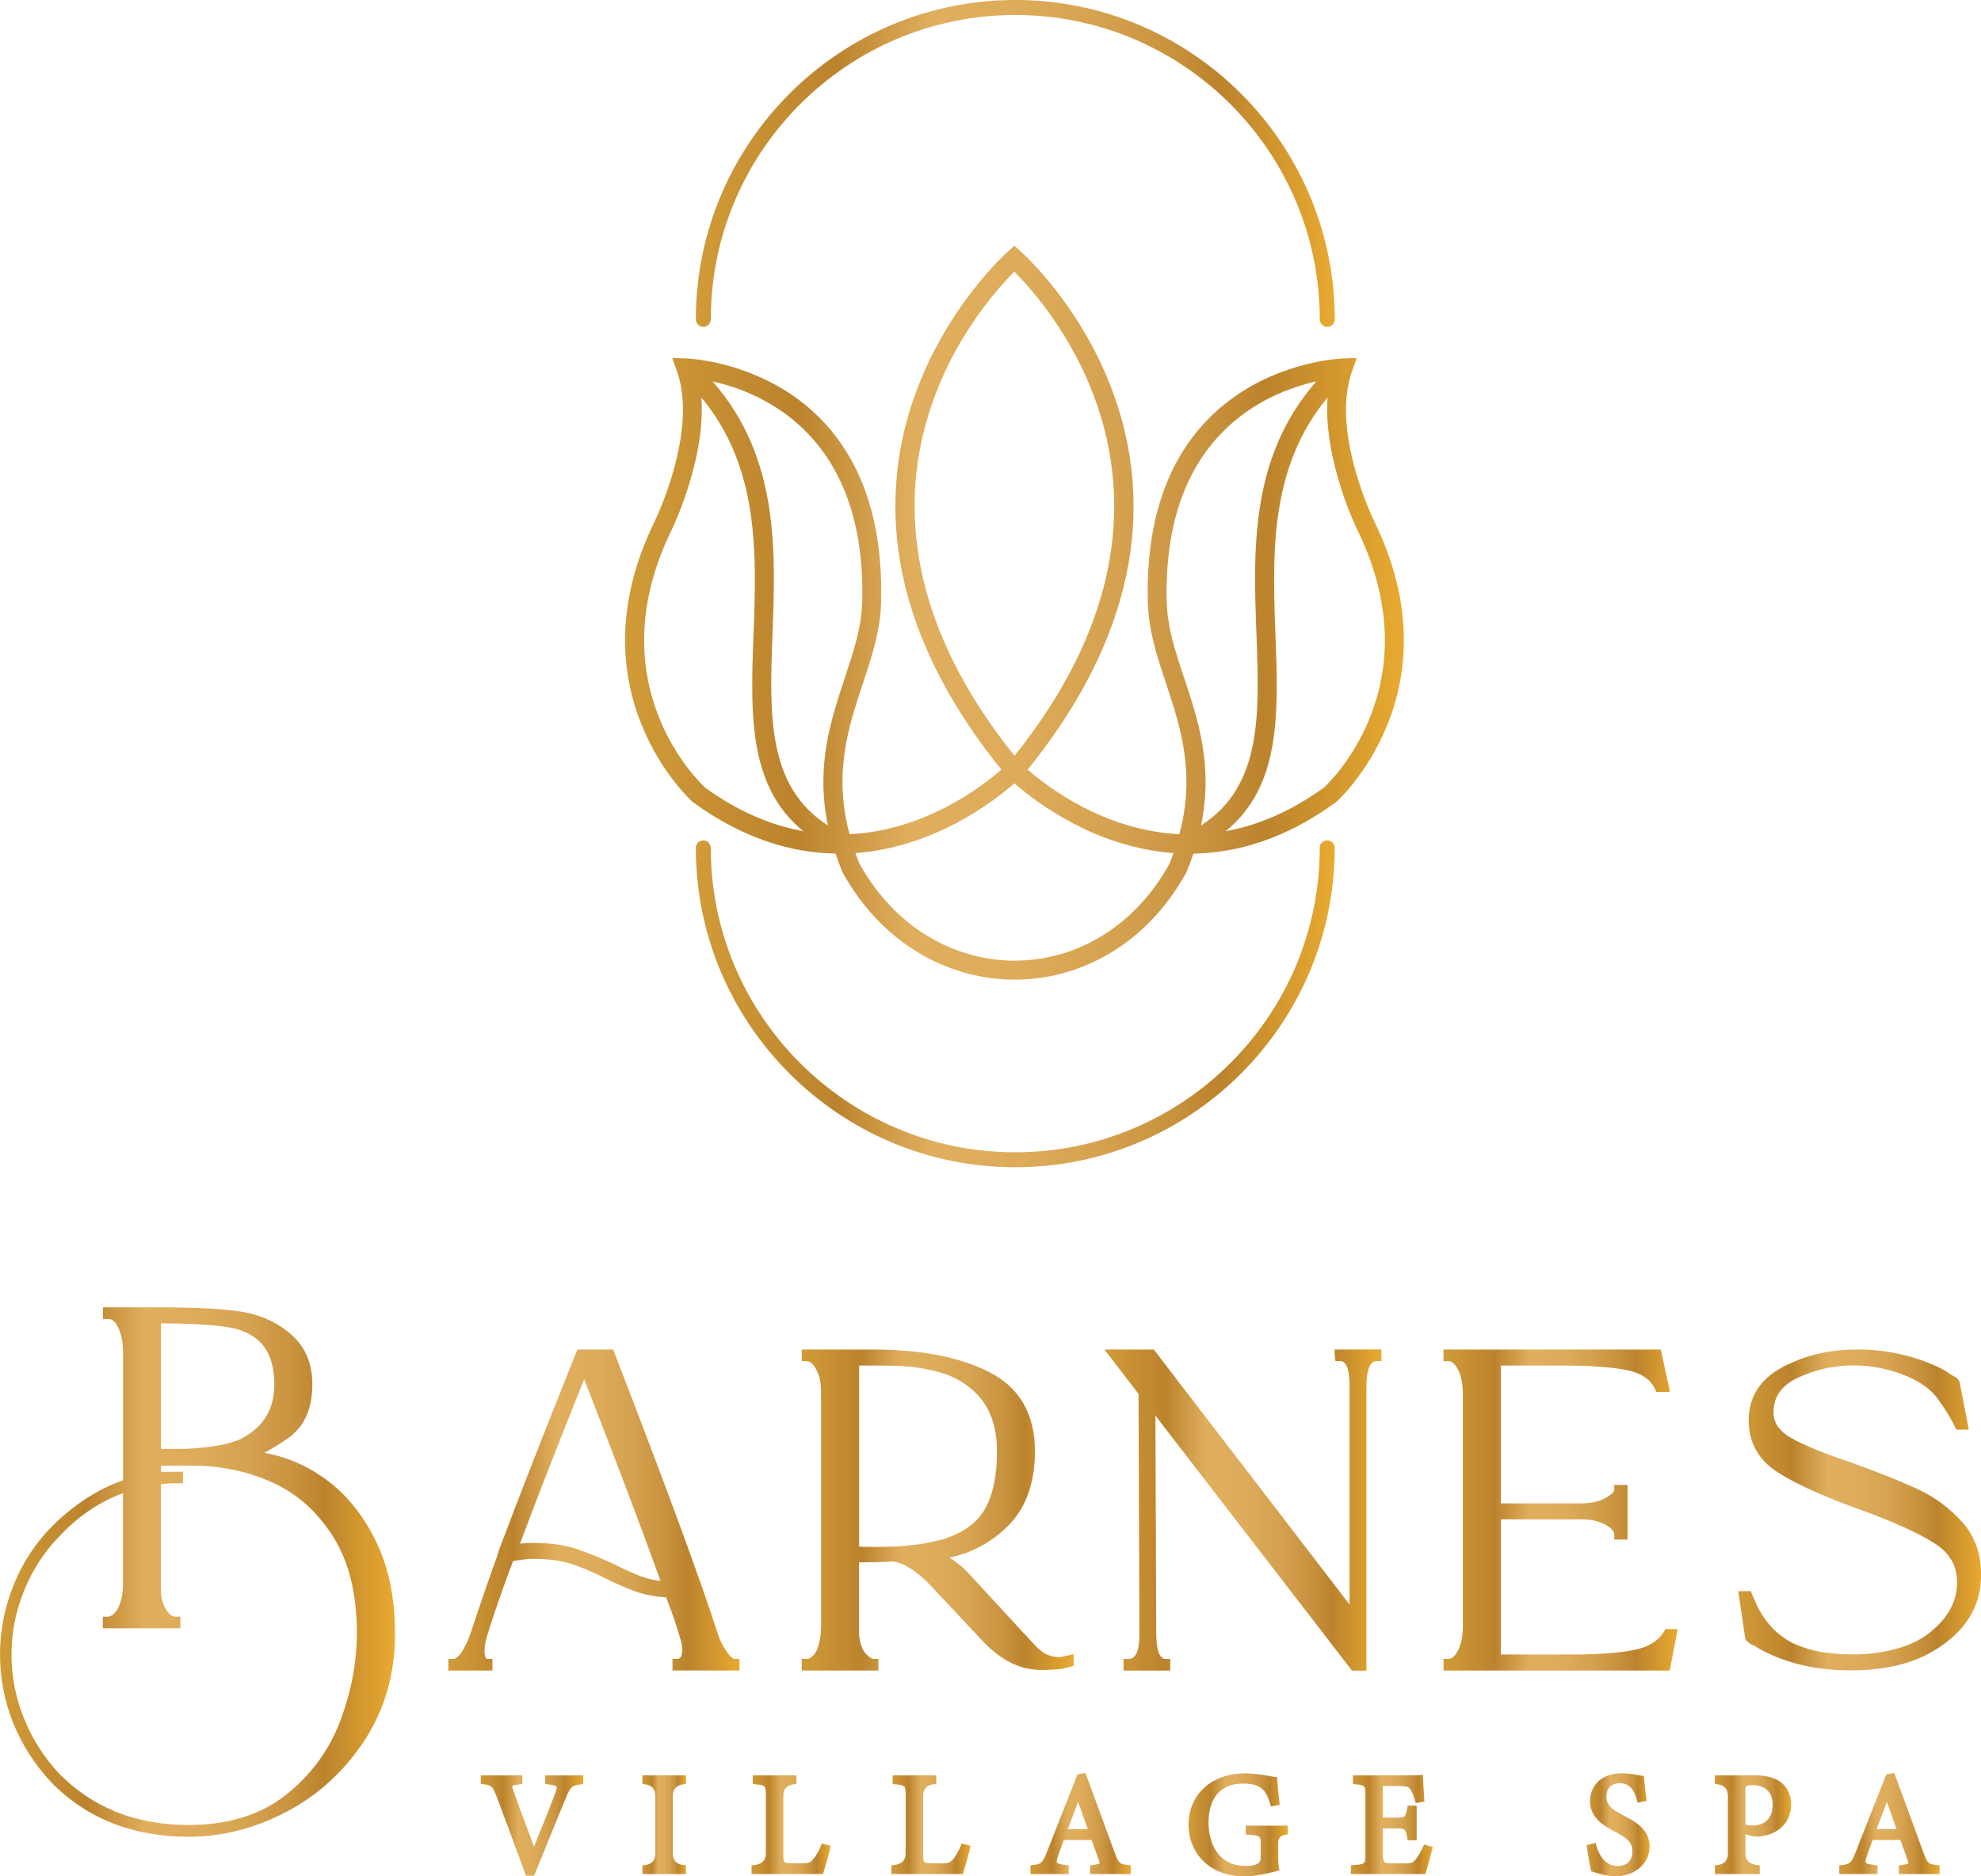 <?xml version="1.0" encoding="UTF-8"?>
<svg id="Layer_2" data-name="Layer 2" xmlns="http://www.w3.org/2000/svg" xmlns:xlink="http://www.w3.org/1999/xlink" viewBox="0 0 469.53 444.8">
  <defs>
    <style>
      .cls-1 {
        fill: url(#linear-gradient);
      }

      .cls-1, .cls-2, .cls-3, .cls-4, .cls-5, .cls-6, .cls-7, .cls-8, .cls-9, .cls-10, .cls-11, .cls-12, .cls-13, .cls-14, .cls-15, .cls-16, .cls-17, .cls-18, .cls-19 {
        stroke-width: 0px;
      }

      .cls-2 {
        fill: url(#linear-gradient-11);
      }

      .cls-3 {
        fill: url(#linear-gradient-12);
      }

      .cls-4 {
        fill: url(#linear-gradient-13);
      }

      .cls-5 {
        fill: url(#linear-gradient-10);
      }

      .cls-6 {
        fill: url(#linear-gradient-17);
      }

      .cls-7 {
        fill: url(#linear-gradient-16);
      }

      .cls-8 {
        fill: url(#linear-gradient-19);
      }

      .cls-9 {
        fill: url(#linear-gradient-15);
      }

      .cls-10 {
        fill: url(#linear-gradient-18);
      }

      .cls-11 {
        fill: url(#linear-gradient-14);
      }

      .cls-12 {
        fill: url(#linear-gradient-4);
      }

      .cls-13 {
        fill: url(#linear-gradient-2);
      }

      .cls-14 {
        fill: url(#linear-gradient-3);
      }

      .cls-15 {
        fill: url(#linear-gradient-8);
      }

      .cls-16 {
        fill: url(#linear-gradient-9);
      }

      .cls-17 {
        fill: url(#linear-gradient-7);
      }

      .cls-18 {
        fill: url(#linear-gradient-5);
      }

      .cls-19 {
        fill: url(#linear-gradient-6);
      }
    </style>
    <linearGradient id="linear-gradient" x1="164.93" y1="38.74" x2="316.36" y2="38.74" gradientUnits="userSpaceOnUse">
      <stop offset="0" stop-color="#d19b38"/>
      <stop offset=".22" stop-color="#bc832d"/>
      <stop offset=".37" stop-color="#e0af5d"/>
      <stop offset=".51" stop-color="#ddab59"/>
      <stop offset=".63" stop-color="#d5a24f"/>
      <stop offset=".75" stop-color="#c8913d"/>
      <stop offset=".82" stop-color="#bc832d"/>
      <stop offset="1" stop-color="#e8aa30"/>
    </linearGradient>
    <linearGradient id="linear-gradient-2" y1="237.98" y2="237.98" xlink:href="#linear-gradient"/>
    <linearGradient id="linear-gradient-3" x1="148.16" y1="145.26" x2="332.76" y2="145.26" xlink:href="#linear-gradient"/>
    <linearGradient id="linear-gradient-4" x1="0" y1="372.66" x2="93.61" y2="372.66" xlink:href="#linear-gradient"/>
    <linearGradient id="linear-gradient-5" x1="106.28" y1="357.97" x2="175.29" y2="357.97" xlink:href="#linear-gradient"/>
    <linearGradient id="linear-gradient-6" x1="190.04" y1="357.97" x2="254.47" y2="357.97" xlink:href="#linear-gradient"/>
    <linearGradient id="linear-gradient-7" x1="261.78" y1="357.97" x2="327.41" y2="357.97" xlink:href="#linear-gradient"/>
    <linearGradient id="linear-gradient-8" x1="342.16" y1="357.97" x2="397.68" y2="357.97" xlink:href="#linear-gradient"/>
    <linearGradient id="linear-gradient-9" x1="412" y1="357.97" x2="469.53" y2="357.97" xlink:href="#linear-gradient"/>
    <linearGradient id="linear-gradient-10" x1="113.94" y1="432.76" x2="138.21" y2="432.76" xlink:href="#linear-gradient"/>
    <linearGradient id="linear-gradient-11" x1="152.25" y1="432.58" x2="162.59" y2="432.58" xlink:href="#linear-gradient"/>
    <linearGradient id="linear-gradient-12" x1="178.13" y1="432.58" x2="196.88" y2="432.58" xlink:href="#linear-gradient"/>
    <linearGradient id="linear-gradient-13" x1="211.27" y1="432.58" x2="230.02" y2="432.58" xlink:href="#linear-gradient"/>
    <linearGradient id="linear-gradient-14" x1="244.23" y1="432.3" x2="267.99" y2="432.3" xlink:href="#linear-gradient"/>
    <linearGradient id="linear-gradient-15" x1="281.72" y1="432.59" x2="305.2" y2="432.59" xlink:href="#linear-gradient"/>
    <linearGradient id="linear-gradient-16" x1="320.19" y1="432.52" x2="339.58" y2="432.52" xlink:href="#linear-gradient"/>
    <linearGradient id="linear-gradient-17" x1="376.05" y1="432.59" x2="390.98" y2="432.59" xlink:href="#linear-gradient"/>
    <linearGradient id="linear-gradient-18" x1="406.46" y1="432.58" x2="424.5" y2="432.58" xlink:href="#linear-gradient"/>
    <linearGradient id="linear-gradient-19" x1="435.93" y1="432.3" x2="459.69" y2="432.3" xlink:href="#linear-gradient"/>
  </defs>
  <g id="Layer_1-2" data-name="Layer 1">
    <g>
      <path class="cls-1" d="m314.58,77.49c-.98,0-1.77-.79-1.77-1.77,0-39.79-32.37-72.17-72.17-72.17s-72.17,32.37-72.17,72.17c0,.98-.79,1.77-1.77,1.77s-1.77-.79-1.77-1.77C164.93,33.97,198.9,0,240.64,0s75.72,33.97,75.72,75.72c0,.98-.79,1.77-1.77,1.77Z"/>
      <path class="cls-13" d="m240.64,276.72c-41.75,0-75.72-33.97-75.72-75.72,0-.98.79-1.77,1.77-1.77s1.77.79,1.77,1.77c0,39.79,32.37,72.17,72.17,72.17s72.17-32.37,72.17-72.17c0-.98.79-1.77,1.77-1.77s1.77.79,1.77,1.77c0,41.75-33.97,75.72-75.71,75.72Z"/>
      <path class="cls-14" d="m204.36,142.73c1.02-39.37-23.46-49.64-35.46-52.31,15.75,17.98,14.94,39.94,14.19,59.99-.7,18.91-1.34,36,13.14,45.28-2.92-14.09.66-24.89,4-34.97,2.03-6.13,3.97-11.97,4.12-18m-37.27,43.97c8.1,5.87,15.95,9.03,23.31,10.36-13.13-10.73-12.49-27.93-11.79-46.8.7-18.82,1.46-39.41-12.36-56.01,1.07,14.97-7.13,31.53-7.15,31.59h0c-17.63,36.29,6.48,59.45,8,60.86Zm73.32-122.29c-8.51,8.5-48.63,54.02.04,114.78,48.68-60.78,8.46-106.3-.04-114.78Zm81.41,61.43h0c-.03-.05-8.23-16.62-7.15-31.59-13.82,16.6-13.06,37.19-12.36,56.01.7,18.87,1.34,36.07-11.79,46.8,7.36-1.33,15.21-4.49,23.31-10.36,1.52-1.41,25.63-24.56,8-60.86Zm-41.15,34.89c3.34,10.08,6.92,20.87,4,34.97,14.48-9.28,13.85-26.37,13.14-45.28-.75-20.05-1.56-42.01,14.19-59.99-11.99,2.67-36.48,12.94-35.46,52.31.15,6.03,2.09,11.87,4.12,18Zm-1.13,37.05c3.88-14.52.25-25.47-3.13-35.65-2.14-6.45-4.18-12.61-4.35-19.3-1.47-56.42,46.05-57.83,46.18-57.83l3.34-.14-1.12,3.15c-5.18,14.49,5.37,35.81,5.4,35.87h0c19.65,40.46-9,66.13-9.08,66.21l-.06.05-.14.1c-11.96,8.71-23.43,11.95-33.72,12.14-.47,1.4-.99,2.82-1.59,4.28l-.06.15-.05.08c-4.95,8.99-11.7,15.59-19.29,19.8-6.68,3.7-14,5.56-21.33,5.56-7.33,0-14.66-1.84-21.34-5.52-7.65-4.21-14.45-10.83-19.45-19.84l-.06-.12-.05-.12c-.6-1.46-1.13-2.89-1.59-4.28-10.29-.18-21.76-3.43-33.72-12.14l-.14-.1-.06-.05c-.08-.07-28.73-25.75-9.08-66.2h0c.03-.07,10.58-21.39,5.4-35.88l-1.12-3.15,3.34.14c.14,0,47.65,1.41,46.18,57.83-.17,6.69-2.21,12.85-4.35,19.3-3.38,10.18-7.01,21.13-3.13,35.65,17.68-.85,31.15-11.09,35.98-15.31-57.34-70.99,1.41-122.68,1.57-122.83l1.51-1.36,1.5,1.35c.17.15,58.99,51.85,1.65,122.84,4.83,4.21,18.29,14.46,35.98,15.31Zm-2.37,7.02c.35-.86.68-1.72.98-2.56-18.6-1.33-32.68-12.13-37.7-16.54-5.02,4.4-19.1,15.21-37.7,16.54.3.85.63,1.71.99,2.58,4.56,8.17,10.72,14.16,17.63,17.96,6.02,3.32,12.61,4.97,19.18,4.97,6.57,0,13.15-1.67,19.15-5,6.85-3.8,12.96-9.78,17.48-17.95Z"/>
      <g>
        <path class="cls-12" d="m74.81,349.06c-3.86-2.35-7.95-3.9-12.21-4.65,1.6-.79,3.49-1.95,5.72-3.5,3.78-2.65,5.71-6.93,5.71-12.73,0-4.76-1.56-8.62-4.65-11.48-3-2.77-6.66-4.62-10.86-5.49-4.01-.86-11.04-1.28-21.5-1.28h-12.63v2.75h1.17c.6,0,1.48.18,2.29,1.65.88,1.78,1.33,3.92,1.33,6.36v30.22c-6.08,2.17-11.71,5.82-16.75,10.84-3.99,3.99-7.08,8.71-9.22,14.04-2.13,5.31-3.21,10.83-3.21,16.38s1.04,11.15,3.11,16.27c2.06,5.12,5.05,9.8,8.88,13.91v.02c8.4,8.67,19.41,13.07,32.74,13.07,7.93,0,15.75-2.01,23.26-5.97,7.5-3.97,13.71-9.67,18.46-16.96,4.75-7.32,7.17-15.77,7.17-25.12s-1.73-16.72-5.14-23.25c-3.42-6.55-8.02-11.61-13.66-15.04Zm-18.08-7.77c-2.78,1.18-7.12,1.92-12.85,2.19h-5.71v-29.76c10.1.04,16.56.64,19.26,1.8,5.1,1.91,7.58,6.06,7.58,12.66,0,6.09-2.71,10.38-8.28,13.11Zm-27.56,12.7v21.28c0,2.69-.5,4.87-1.46,6.42-.73,1.05-1.46,1.58-2.17,1.58h-1.17v2.75h18.38v-2.75h-1.17c-.3,0-1.21,0-2.23-1.72-.8-1.35-1.19-2.72-1.19-4.2v-25.5c1-.14,2.35-.21,4.04-.21h1.17v-2.75h-1.17c-1.63,0-2.97.03-4.04.1v-1.52h7.58c6.75,0,13.13,1.37,19,4.06,5.81,2.67,10.62,7.01,14.3,12.89,3.68,5.9,5.55,13.54,5.55,22.72,0,6.92-1.34,13.96-3.99,20.95-2.62,6.92-6.98,12.81-12.97,17.52-5.95,4.67-13.66,7.04-22.93,7.04-12.53,0-22.91-4.16-30.82-12.34-3.5-3.77-6.26-8.14-8.22-12.98-1.95-4.85-2.94-9.96-2.94-15.19s1.02-10.22,3.04-15.19c2.01-4.97,4.94-9.39,8.73-13.18,4.19-4.43,9.11-7.72,14.66-9.79Z"/>
        <path class="cls-18" d="m172.26,391.58h0c-.97-1.35-1.72-2.89-2.24-4.57-3.73-11.73-11.93-34.05-24.4-66.33l-.29-.75h-8.47l-.3.73c-7.05,17.57-13.23,33.35-18.37,47l-.39,1.37c-1.26,3.36-3.37,9.47-6.26,18.14-2,5.52-3.54,6.11-4.11,6.11h-1.17v2.75h10.46v-2.75h-1.17c-.47,0-.71-.66-.71-1.96,0-.99.2-2.14.57-3.41,1.62-5.26,3.71-11.26,6.2-17.85,2.09-.33,3.63-.5,4.57-.5,3.61,0,6.61.37,8.92,1.09,2.37.75,5.08,1.88,8.06,3.37,2.83,1.42,5.37,2.52,7.52,3.28,2.07.74,4.49,1.2,7.19,1.38,1.38,3.43,2.53,6.8,3.45,10.08.24.71.36,1.57.36,2.55,0,.71-.13,1.25-.39,1.6-.2.26-.41.36-.73.36h-1.17v2.75h15.88v-2.75h-1.17c-.07,0-.69-.05-1.86-1.7Zm-20.43-17.91h0c-1.9-.74-4.05-1.72-6.6-3-3.36-1.54-6.38-2.75-8.99-3.59-2.68-.87-6.06-1.31-10.05-1.31-1.09,0-2.07.06-2.95.18,4.27-11.37,9.39-24.47,15.22-38.99,7.56,19.39,13.65,35.46,18.1,47.83-1.77-.21-3.36-.59-4.74-1.12Z"/>
        <path class="cls-19" d="m250.92,395.71c.77-.08,1.68-.26,2.71-.56l.84-.24v-2.72l-3.25.67c-1.1,0-2.11-.21-3.08-.63-.95-.41-2.04-1.3-3.25-2.63-1.34-1.48-2.29-2.5-2.82-3.03l-12.07-13.12c-1.51-1.68-3.17-3.08-4.96-4.18,5.51-1.18,10.28-3.83,14.2-7.88,4.02-4.17,6.06-10.02,6.06-17.37,0-8.77-3.65-15.08-10.85-18.75-6.95-3.54-16.17-5.34-27.41-5.34h-17.01v2.75h1.17c1.11,0,2.07,1.14,2.89,3.46.24.56.53,1.81.53,4.54v54.6c0,2.58-.45,4.78-1.25,6.42-.73,1.05-1.46,1.58-2.17,1.58h-1.17v2.75h18.17v-2.75h-1.35c-.47-.21-.91-.52-1.39-1-.51-.41-.95-1.11-1.29-2.08-.37-1.05-.56-2.08-.56-3.05v-16.76c3.47-.01,6.23-.08,8.05-.22,2.64.38,5.63,2.29,8.9,5.69l12.3,13.13c2.46,2.61,5.01,4.48,7.58,5.59,2.61,1.11,5.55,1.53,8.69,1.24.45,0,1.04-.03,1.78-.11Zm-18.8-64.57c2.78,3.17,4.19,7.57,4.19,13.09s-1,10.34-2.97,13.69c-1.92,3.26-5.33,5.64-10.09,7.06l-2.73.63c-1.59.4-4.26.74-7.91,1.01-3.15.12-6.16.14-8.98.04v-42.93h5.71c4.87,0,8.84.41,11.85,1.23,4.45.92,8.12,3,10.93,6.19Z"/>
        <path class="cls-17" d="m323.86,396.02v-67.22c0-2.79.41-6.13,2.38-6.13h1.17v-2.75h-11.09v1.17l.21,1.58h1.17c1.79,0,2.17,3.22,2.17,5.92v51.79l-46.4-60.45h-11.69l8.07,10.53.21,56.91c0,3.93-.8,5.92-2.59,5.92h-1.17v2.75h11.09v-2.75h-1.17c-1.89,0-2.17-3.84-2.17-6.13l-.2-51.57,46.24,60,.35.45h3.41Z"/>
        <path class="cls-15" d="m394.43,386.75c-1.37,2.24-3.65,3.67-6.96,4.36-3.52.74-8.7,1.12-15.39,1.12h-16.34v-32.05h19.05c2.28,0,4.23.44,5.79,1.31,1.29.73,2.01,1.48,2.01,2.32v1.17h3.17v-12.96h-3.17v1.17c0,.18-.15.86-2.01,1.9-1.55.87-3.5,1.31-5.79,1.31h-19.05v-32.68h14.67c6.54,0,11.69.38,15.29,1.12,3.33.69,5.49,2.15,6.58,4.46l.31.67h3.22l-2.17-10.04h-51.5v2.75h1.17c.29,0,1.18,0,2.2,1.89.81,1.49,1.22,3.55,1.22,6.11v54.6c0,2.56-.41,4.62-1.22,6.11-1.02,1.89-1.91,1.89-2.2,1.89h-1.17v2.75h53.6l1.91-9.83h-2.9l-.34.56Z"/>
        <path class="cls-16" d="m465.06,360.84c-2.87-3.23-6.33-5.81-10.27-7.68-3.83-1.81-9.09-3.93-15.65-6.31-6.56-2.18-11.47-4.19-14.59-5.95-2.83-1.6-4.2-3.58-4.2-6.07,0-3.71,1.89-6.39,5.79-8.22,7.34-3.44,16.16-4.01,24.73-.8,3.67,1.38,6.44,3.25,8.22,5.54,1.89,2.56,3.32,4.88,4.26,6.89l.31.67h2.99l-1.94-9.9-.21-1.25-.1-.32c-.26-.53-.72-.94-1.34-1.19-.26-.1-.35-.17-.49-.29-1.46-1.02-2.94-1.83-4.38-2.41-5.68-2.41-11.65-3.63-17.75-3.63s-11.04,1.02-15.44,3c-6.98,2.82-10.53,7.46-10.53,13.79,0,5.26,2.32,9.42,6.9,12.34,4.29,2.75,10.79,5.7,19.3,8.76,7.94,2.88,13.93,5.58,17.79,8.02,3.63,2.29,5.4,5.31,5.4,9.22,0,4.8-2.3,8.85-7.04,12.4-2.09,1.56-4.71,2.76-7.82,3.55-3.16.81-6.39,1.21-9.61,1.21-1.77,0-3.31-.07-4.57-.2-1.3-.13-2.43-.27-3.34-.4-2.14-.4-4.3-1.08-6.36-1.98-4.16-2.08-7.27-5.52-9.25-10.25l-.92-2.17h-2.95l1.45,9.9.27,1.61.26.26c.17.17.42.38.76.63.34.26.7.43,1.07.5.93.71,2.3,1.45,4.16,2.24,5.4,2.41,11.65,3.64,18.6,3.64,7.96,0,14.54-1.53,19.55-4.53,5.22-3.05,8.69-6.9,10.3-11.43.74-1.94,1.12-4.25,1.12-6.88,0-4.85-1.5-9-4.47-12.34Z"/>
        <path class="cls-5" d="m129.18,422.93l.51.06c.66.08,2.05.25,2.25.57.09.15,0,.59-.26,1.29-1.2,3.22-2.92,7.56-5.11,12.92-1.99-5.26-4.18-11.24-4.99-13.61-.22-.59-.19-.7-.17-.72.04-.06.28-.27,1.88-.44l.52-.06v-2.07h-9.86v2.07l.53.05c1.78.17,2.23.31,3.14,2.71,1.49,3.88,3.81,10.13,6.91,18.58l.14.38h1.93l.15-.37c1.38-3.49,4.84-11.93,6.51-15.98l.82-1.98c1.17-2.91,1.59-3.06,3.64-3.33l.51-.07v-2.05h-9.04v2.06Z"/>
        <path class="cls-2" d="m152.25,422.93l.52.06q2.56.28,2.56,2.81v13.59q0,2.49-2.56,2.78l-.52.06v2.06h10.34v-2.07l-.52-.06q-2.6-.28-2.6-2.77v-13.59q0-2.53,2.6-2.81l.52-.06v-2.07h-10.34v2.06Z"/>
        <path class="cls-3" d="m194.6,437.53c-.41,1.02-1.09,2.43-1.97,3.35-.64.69-.98.87-2.62.87-1.12,0-2.05,0-2.44-.02l-.26-.02c-1.54-.03-1.65-.16-1.65-2.02v-13.93q0-2.52,2.59-2.77l.52-.05v-2.07h-10.34v2.07l.52.05c2.51.25,2.56.26,2.56,2.77v13.59q0,2.53-2.86,2.81l-.52.05v2.07h16.92l.13-.41c.34-1.06,1.38-4.64,1.59-5.75l.1-.54-2.09-.54-.2.47Z"/>
        <path class="cls-4" d="m227.74,437.53c-.41,1.02-1.09,2.43-1.97,3.35-.64.69-.98.87-2.62.87-1.12,0-2.05,0-2.44-.02l-.26-.02c-1.54-.03-1.65-.16-1.65-2.02v-13.93q0-2.52,2.59-2.77l.52-.05v-2.07h-10.34v2.07l.52.05c2.51.25,2.56.26,2.56,2.77v13.59q0,2.53-2.86,2.81l-.52.05v2.07h16.92l.13-.41c.34-1.06,1.38-4.64,1.59-5.75l.1-.54-2.09-.54-.2.47Z"/>
        <path class="cls-11" d="m264.12,439.02c-2.16-5.92-4.52-12.39-6.68-18.25l-.17-.46-1.89.35-7.2,18.27c-1.14,2.94-1.54,2.99-3.43,3.23l-.51.06v2.06h9.07v-2.06l-.51-.06c-.77-.1-2.08-.25-2.28-.58-.18-.28.13-1.19.23-1.49.28-.82.57-1.62.88-2.46.17-.46.34-.93.52-1.43h6.57c.36,1.05.7,1.99,1.01,2.82.27.74.51,1.39.71,2,.22.59.16.7.15.71-.04.07-.29.25-1.7.42l-.51.06v2.06h9.62v-2.06l-.52-.06c-2.11-.24-2.29-.26-3.35-3.15Zm-6.3-5.38h-4.73c.77-2.04,1.61-4.28,2.43-6.47l2.3,6.47Z"/>
        <path class="cls-9" d="m295.24,434.9l.54.04c3.02.22,3.02.31,3.02,2.43v2.77c0,1.21-.32,1.46-.81,1.74-.61.3-1.6.49-2.65.49-6.56,0-8.9-5.3-8.9-10.27,0-5.89,2.96-9.27,8.11-9.27,1.23,0,2.25.12,2.9.35,1.93.64,2.84,1.79,3.63,4.57l.15.52,2.09-.42-.07-.54c-.27-2.11-.44-4.22-.51-5.5l-.03-.52-.52-.03c-.31-.02-.74-.11-1.28-.21-1.32-.26-3.3-.64-5.87-.64-7.84,0-13.32,4.98-13.32,12.12s5.3,12.29,13.18,12.29c2.51,0,4.9-.56,6.81-1.02l1.54-.36-.1-.55c-.17-.92-.2-2.05-.2-3.14v-2.87q0-1.69,1.75-1.92l.51-.07v-2.09h-9.96v2.12Z"/>
        <path class="cls-7" d="m337.33,437.74c-.66,1.42-1.28,2.48-1.77,3.02-.64.76-.84.99-2.73.99h-3.17c-1.46-.03-1.9-.04-1.9-2.05v-6.23h3.18c2.13,0,2.2.07,2.61,2.33l.09.48h2.13v-8.22h-2.13l-.09.48c-.38,2.18-.41,2.36-2.57,2.36h-3.22v-6.98c0-.13,0-.47-.05-.47.06-.03.26-.04.6-.04h3.25c2.04,0,2.48.25,2.87,1.05.35.66.68,1.35.98,2.48l.14.51,2.07-.35-.04-.53c-.14-1.86-.28-4.42-.31-5.21l-.02-.61-.61.05c-.24.02-1.19.07-4.91.07h-11.06v2.07l.53.05c2.37.22,2.42.23,2.42,2.88v13.52c0,2.51,0,2.56-2.89,2.77l-.54.04v2.08h17.64l.13-.4c.36-1.06,1.29-4.64,1.49-5.5l.13-.55-2.05-.54-.2.44Z"/>
        <path class="cls-6" d="m384.78,430.38c-2.67-1.35-4.03-2.42-4.03-4.51,0-.73.22-3.12,3.12-3.12,2.15,0,3.39,1.22,4.13,4.08l.14.53,2.14-.41-.07-.54c-.2-1.58-.32-2.78-.43-3.78l-.17-1.61-.47-.05c-.2-.02-.5-.08-.87-.14-.95-.18-2.4-.44-3.88-.44-5.21,0-7.53,3.3-7.53,6.57,0,4.1,3.42,5.93,5.69,7.15l.26.14c2.48,1.32,4.11,2.35,4.11,4.62s-1.32,3.49-3.53,3.49c-3.22,0-4.55-3.08-5.06-4.91l-.15-.55-2.13.55.08.52c.15,1,.66,4.33.94,5.34l.08.3.3.1c1.53.51,3.52,1.09,5.46,1.09,4.6,0,8.07-3.04,8.07-7.08s-3.4-5.91-6.2-7.33Z"/>
        <path class="cls-10" d="m422,422.45c-1.46-1.07-3.46-1.58-6.13-1.58h-9.41v2.07l.52.05q2.56.26,2.56,2.81v13.59q0,2.51-2.56,2.77l-.52.05v2.07h10.62v-2.07l-.52-.05q-2.87-.31-2.87-2.71v-4.59l1.69.44c.23.04.6.08,1.02.08,3.26,0,8.11-2.02,8.11-7.6,0-2.87-1.36-4.48-2.5-5.33Zm-6.4,10.33c-.85,0-1.52-.14-1.92-.26v-7.92c0-.66.06-1.03.22-1.18.1-.08.59-.23,1.49-.23,1.43,0,4.75.46,4.75,4.69s-3.18,4.89-4.55,4.89Z"/>
        <path class="cls-8" d="m455.82,439.02c-2.16-5.92-4.52-12.39-6.68-18.25l-.17-.46-1.89.35-7.2,18.27c-1.14,2.94-1.54,2.99-3.43,3.23l-.51.06v2.06h9.07v-2.06l-.51-.06c-.77-.1-2.08-.25-2.28-.58-.18-.28.13-1.19.23-1.49.28-.82.57-1.62.88-2.46.17-.46.34-.93.52-1.43h6.57c.36,1.05.7,1.99,1.01,2.82.27.74.51,1.39.71,2,.22.59.16.7.15.71-.04.07-.29.25-1.7.42l-.51.06v2.06h9.62v-2.06l-.52-.06c-2.11-.24-2.29-.26-3.35-3.15Zm-6.3-5.38h-4.73c.77-2.04,1.61-4.28,2.43-6.47l2.3,6.47Z"/>
      </g>
    </g>
  </g>
</svg>